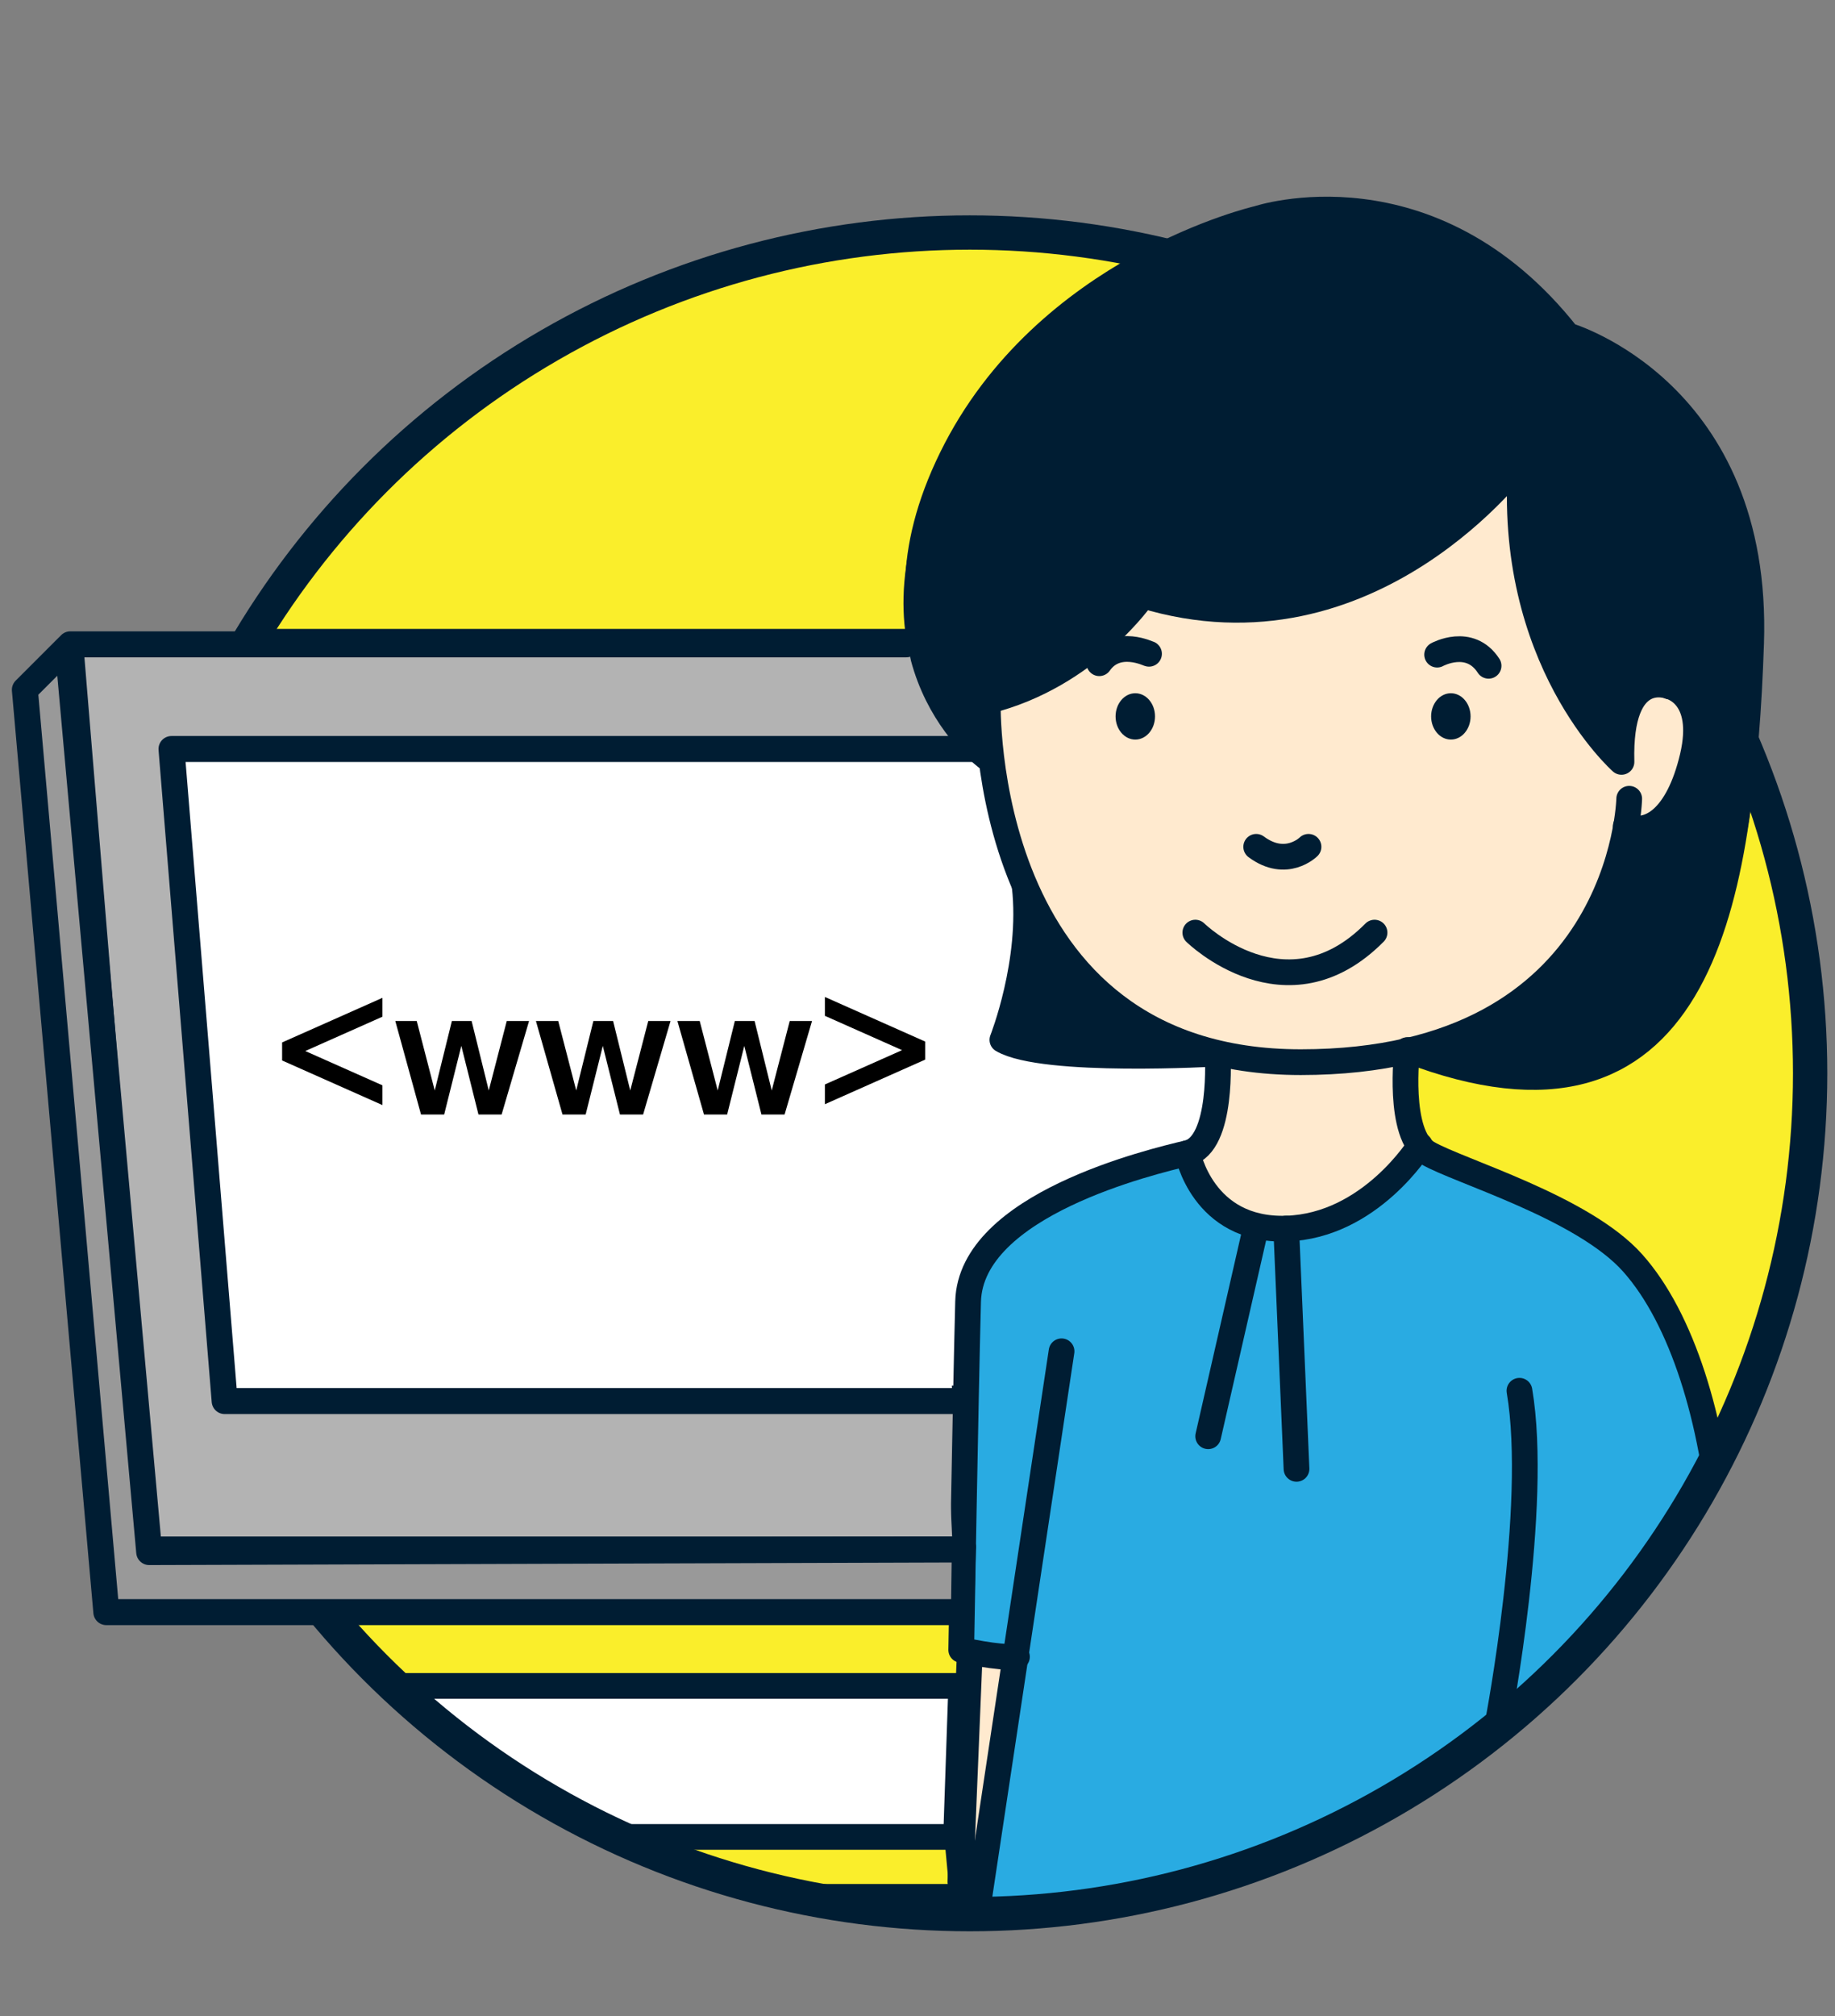 <?xml version="1.0" encoding="utf-8"?>
<!-- Generator: Adobe Illustrator 24.2.1, SVG Export Plug-In . SVG Version: 6.00 Build 0)  -->
<svg version="1.1" id="レイヤー_1" xmlns="http://www.w3.org/2000/svg" xmlns:xlink="http://www.w3.org/1999/xlink" x="0px"
	 y="0px" viewBox="0 0 214 235" style="enable-background:new 0 0 214 235;" xml:space="preserve">
<rect x="0" y="0" width="214" height="235" fill="#808080" stroke="none"/>
<style type="text/css">
	.st0{fill:#FAEE2B;}
	.st1{fill:none;stroke:#001D33;stroke-width:3.03;stroke-linecap:round;stroke-linejoin:round;stroke-miterlimit:10;}
	.st2{fill:#001D33;}
	.st3{clip-path:url(#SVGID_2_);}
	.st4{fill:#B3B3B3;}
	.st5{fill:#FFFFFF;}
	.st6{fill:#FFEACF;}
	.st7{fill:#29ABE2;}
	.st8{fill:none;stroke:#001D33;stroke-width:3;stroke-linecap:round;stroke-linejoin:round;stroke-miterlimit:10;}
	.st9{fill:#FFFFFF;stroke:#001D33;stroke-width:3;stroke-linecap:round;stroke-linejoin:round;stroke-miterlimit:10;}
	.st10{fill:#999999;stroke:#001D33;stroke-width:3.03;stroke-linecap:round;stroke-linejoin:round;stroke-miterlimit:10;}
	.st11{fill:none;stroke:#001D33;stroke-width:4;stroke-linecap:round;stroke-linejoin:round;stroke-miterlimit:10;}
	.st12{enable-background:new    ;}
</style>
<g>
	<circle class="st0" cx="113.1" cy="125.1" r="98"/>
	<g>
		<path class="st1" d="M194.9,78.4c0,0,4.4,0.9,2.7,8.2s-5.1,9.2-7.8,8.1"/>
		<path class="st1" d="M133.5,67.7c0,0-6.4,9.4-18.1,12.3"/>
		<path class="st1" d="M194.9,78.4c0,0-5.9-2.4-5.6,8.8c0,0-13.5-11.9-11.7-35.2c0,0-17.5,23.9-44.1,15.8"/>
		<path class="st1" d="M115.3,86.7c0,0-15.2-11.1-4.3-33.3s35.7-27.9,35.7-27.9s20.1-6.7,36.1,13.6c0,0,22.4,6.5,21.4,35.9
			c-1,29.4-6.1,58.7-39.8,45.8"/>
	</g>
	<path class="st2" d="M177.3,51.5c0,0-1,26,12,35c0,0,0-14,9-6c0,0,1,16-8,14c0,0-6,22-25,26c0,0,18,10,29-3s12-45,7-58
		s-12-19-19-21c0,0-20-31-58-2c0,0-30,24-10,48l1.5-5.5c0,0,11-3,18-11C133.8,68,159.8,76,177.3,51.5z"/>
	<g>
		<g>
			<defs>
				<circle id="SVGID_1_" cx="113.1" cy="124.6" r="98"/>
			</defs>
			<clipPath id="SVGID_2_">
				<use xlink:href="#SVGID_1_"  style="overflow:visible;"/>
			</clipPath>
			<g class="st3">
				<polygon class="st4" points="141.1,86.1 141.1,180.1 18.1,180.1 9.1,75.1 135.1,75.1 				"/>
				<polygon class="st5" points="137.1,86.1 21.1,87.1 27.1,163.1 145.1,163.1 				"/>
				<polygon class="st6" points="175.1,201.1 167.1,226.1 189.1,226.1 194.1,203.1 				"/>
				<polygon class="st6" points="118.1,193.1 112.1,192.1 111.1,223.1 114.1,223.1 				"/>
				<path class="st6" d="M189.1,88.1c0,0,3-16,6-11s7,14,3,18s-9,4.7-9,4.7s-4,18.3-24,22.3c0,0-2,9,0,11c0,0-7,13-19,10s-5-12-5-12
					v-8c0,0-15.9-3.9-19.4-16s-8.6-20-6.6-26s10-11,23-15s31-17,39-13S189.1,88.1,189.1,88.1z"/>
				<path class="st7" d="M175.1,201.1c0,0,22,4,25,1c0,0,5-49-15-59s-20-10-20-10s-8.2,10.3-16.1,10.1c-7.9-0.1-10.9-10.1-10.9-10.1
					s-22,7-24,14s-2,45-2,45l6,1l-4,30l53,3L175.1,201.1z"/>
				<g>
					<path class="st8" d="M190,93.1c0,0-0.6,30.7-38.3,30.7s-36.5-42.1-36.5-42.1"/>
					<path class="st8" d="M194.7,80c0,0,4.4,0.9,2.7,8.2c-1.7,7.2-5.1,9.2-7.8,8.1"/>
					<path class="st8" d="M164.1,122.4c0,0-1.2,9.9,2.4,12c3.6,2.1,18.1,6.3,23.9,12.8s9.4,18.4,10.4,31.1s-0.4,24.8-0.4,24.8
						s-12.3,2.3-25.7-2.4c0,0,4.8-25.1,2.5-38.6"/>
					<path class="st8" d="M188.8,226c0,0,5.6-16.3,5.5-22.4"/>
					<path class="st8" d="M169.4,221.1c0,0,3.8-11.3,5.3-20.4"/>
					<path class="st8" d="M142,122.8c0,0,0.7,10.6-3.5,11.6c-4.2,1-25.3,6-25.6,17.3s-0.8,40.6-0.8,40.6s4.3,1,6.5,0.8"/>
					<line class="st8" x1="123.8" y1="157.5" x2="114.1" y2="221.8"/>
					<line class="st8" x1="113.1" y1="192.6" x2="112" y2="219.3"/>
					<path class="st8" d="M138.5,134.4c0,0,1.7,9.1,11.5,8.8s15.6-9.7,15.6-9.7"/>
					<line class="st8" x1="151.2" y1="171.2" x2="150" y2="143.2"/>
					<line class="st8" x1="140.9" y1="167.4" x2="146.5" y2="142.9"/>
					<path class="st8" d="M152.6,98.7c0,0-2.6,2.6-6.1,0"/>
					<path class="st8" d="M139.4,108.7c0,0,10.6,10.4,20.9,0"/>
					<path class="st8" d="M167.6,76.3c0,0,3.8-2.1,6,1.3"/>
					<path class="st8" d="M134,76.2c0.1,0.1-3.7-1.9-5.8,1.1"/>
					<ellipse class="st2" cx="169.2" cy="83.5" rx="2.3" ry="2.7"/>
					<ellipse class="st2" cx="132.4" cy="83.5" rx="2.3" ry="2.7"/>
					<path class="st8" d="M133.3,69.4c0,0-6.4,9.4-18.1,12.3"/>
					<path class="st8" d="M194.7,80c0,0-5.9-2.4-5.6,8.8c0,0-13.5-11.9-11.7-35.2c0,0-17.5,23.9-44.1,15.8"/>
					<path class="st8" d="M142,122.8c0,0-20.3,1.2-25.1-1.6c0,0,3.6-9.1,2.6-17.9"/>
					<path class="st8" d="M115.1,88.3c0,0-15.2-11.1-4.3-33.3s35.7-27.9,35.7-27.9s20.1-6.7,36.1,13.6c0,0,22.4,6.5,21.4,35.9
						c-1,29.4-6.1,58.7-39.8,45.8"/>
					<polyline class="st8" points="106.9,74.8 9.4,74.8 18.1,180.3 112.3,180.3 					"/>
					<polyline class="st8" points="104.6,87.6 21.2,87 27.5,163 112.4,163 					"/>
					<polygon class="st9" points="111.5,214.1 38,214.1 24.1,196.5 112.1,196.5 					"/>
				</g>
				<path class="st2" d="M177.1,53.1c0,0-1,26,12,35c0,0,0-14,9-6c0,0,1,16-8,14c0,0-6,22-25,26c0,0,18,10,29-3s12-45,7-58
					s-12-19-19-21c0,0-20-31-58-2c0,0-30,24-10,48l1.5-5.5c0,0,11-3,18-11C133.6,69.6,159.6,77.6,177.1,53.1z"/>
				<path class="st2" d="M120.1,104.1l-3,17c0,0,18,4,24,2C141.1,123.1,126.6,118.6,120.1,104.1z"/>
				<polygon class="st10" points="9.1,75.1 4.1,80.1 13.6,187.6 112.1,187.6 112.3,180.3 18.6,180.6 				"/>
				<polyline class="st1" points="23.6,196.6 24.1,205.1 36.1,221.1 112.3,221.1 111.6,213.6 				"/>
			</g>
		</g>
	</g>
	<circle class="st11" cx="113.1" cy="125.1" r="98"/>
	<polyline class="st4" points="111.1,180.4 16.9,180.4 7.9,75.4 106.1,75.4 	"/>
	<polyline class="st5" points="107.1,87.1 19.9,87.4 25.9,163.4 111.1,163.4 	"/>
	<polyline class="st1" points="105.7,75.1 8.2,75.1 16.9,180.6 111,180.6 	"/>
	<polyline class="st1" points="113.9,87.3 20,87.3 26.2,163.3 111.2,163.3 	"/>
	<polyline class="st10" points="111,180.6 17.4,180.9 7.9,75.4 2.9,80.4 12.4,187.9 110.9,187.9 	"/>
	<g class="st12">
		<path d="M44.6,118.5l-9,4l9,4v2.3l-11.7-5.2v-2.1l11.7-5.2V118.5z"/>
		<path d="M48.6,119l2.1,8.1l2-8.1h2.3l2,8.1l2.1-8.1h2.6l-3.2,10.9h-2.7l-2-8l-2,8h-2.7L46.1,119H48.6z"/>
		<path d="M65.1,119l2.1,8.1l2-8.1h2.3l2,8.1l2.1-8.1h2.6L75,129.9h-2.7l-2-8l-2,8h-2.7L62.5,119H65.1z"/>
		<path d="M81.6,119l2.1,8.1l2-8.1H88l2,8.1l2.1-8.1h2.6l-3.2,10.9h-2.7l-2-8l-2,8h-2.7L79,119H81.6z"/>
		<path d="M96.2,116.2l11.7,5.2v2.1l-11.7,5.2v-2.3l9-4l-9-4V116.2z"/>
	</g>
</g>
</svg>
